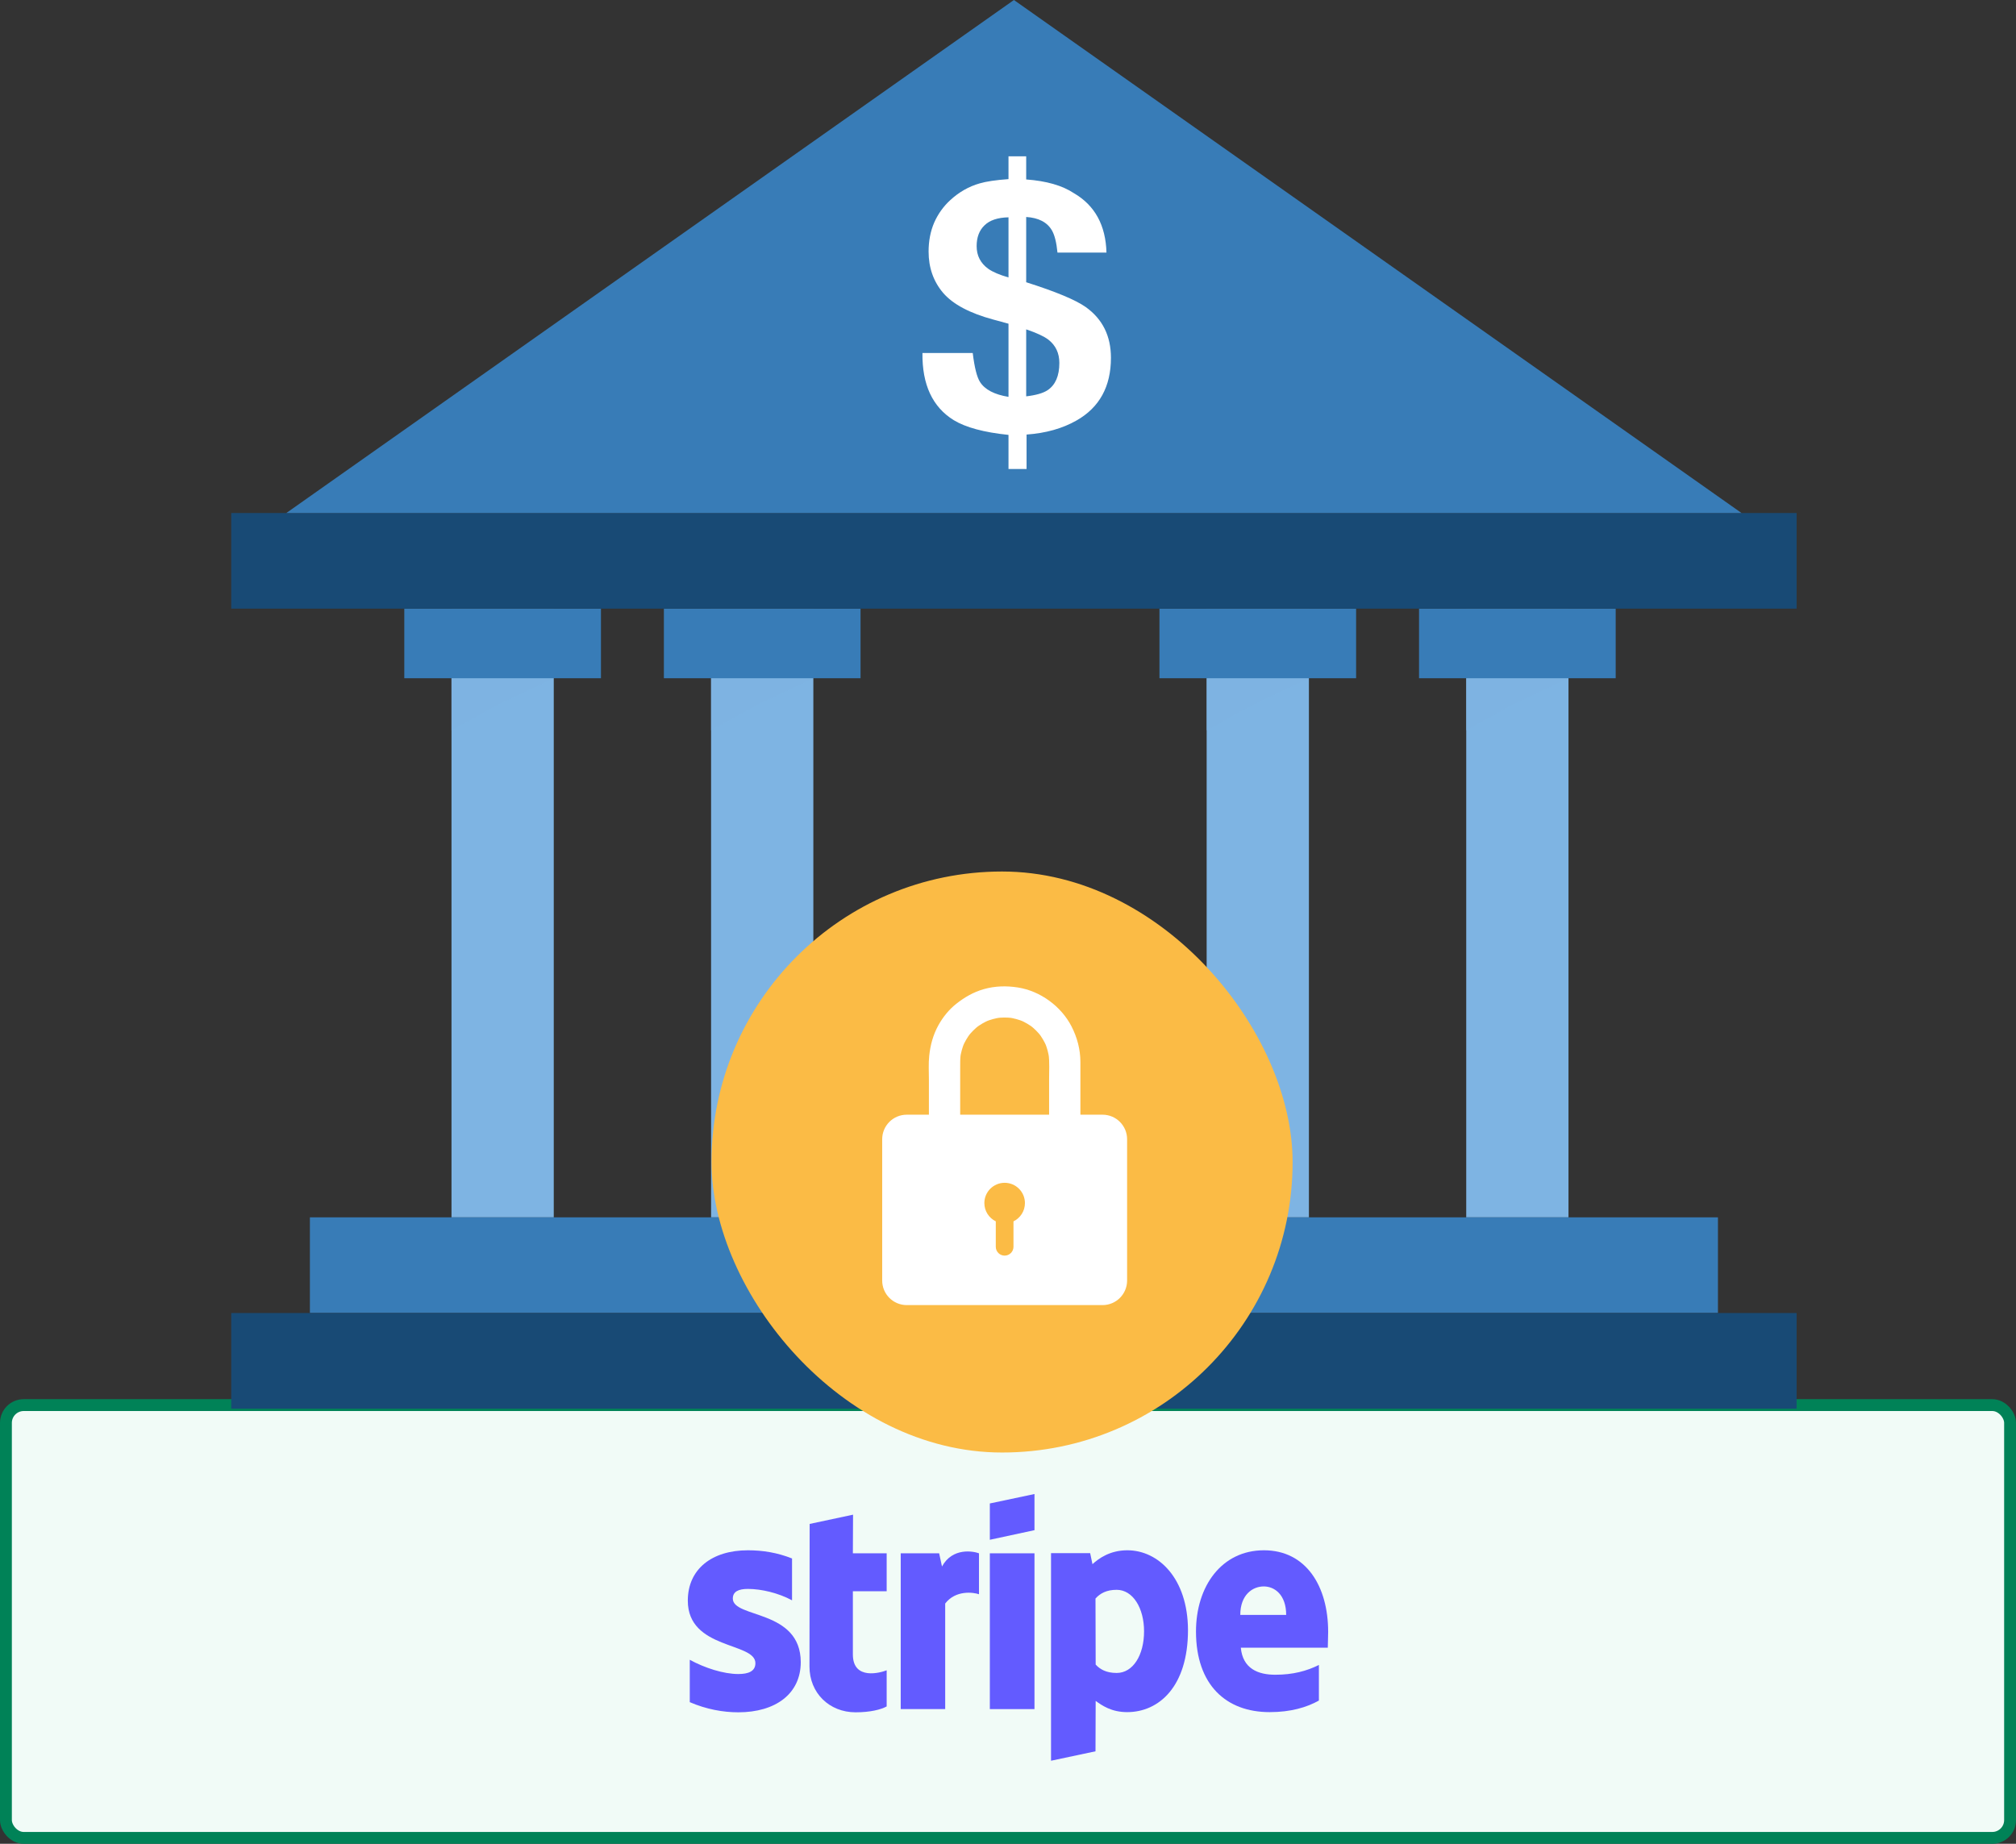 <?xml version="1.0" encoding="UTF-8"?> <svg xmlns="http://www.w3.org/2000/svg" width="340" height="311" viewBox="0 0 340 311" fill="none"><rect x="0" y="0" width="340" height="311" fill="#333333" stroke="none"/><rect x="1" y="237" width="338" height="73" rx="3" fill="#F1FBF7"></rect><rect x="1" y="237" width="338" height="73" rx="3" stroke="#008257" stroke-width="2"></rect><g clip-path="url(#clip0_2148_3582)"><path fill-rule="evenodd" clip-rule="evenodd" d="M223.994 275.245C223.994 267.557 220.274 261.49 213.165 261.49C206.025 261.49 201.705 267.557 201.705 275.185C201.705 284.224 206.805 288.789 214.125 288.789C217.694 288.789 220.394 287.978 222.434 286.837V280.831C220.394 281.852 218.054 282.483 215.085 282.483C212.175 282.483 209.595 281.461 209.265 277.918H223.934C223.934 277.527 223.994 275.966 223.994 275.245ZM209.175 272.392C209.175 268.998 211.245 267.587 213.135 267.587C214.965 267.587 216.914 268.998 216.914 272.392H209.175Z" fill="#635BFF"></path><path fill-rule="evenodd" clip-rule="evenodd" d="M190.126 261.49C187.186 261.49 185.296 262.872 184.246 263.833L183.856 261.971H177.257V296.988L184.756 295.396L184.786 286.897C185.866 287.678 187.456 288.789 190.096 288.789C195.466 288.789 200.355 284.465 200.355 274.944C200.325 266.235 195.376 261.49 190.126 261.49ZM188.326 282.182C186.556 282.182 185.506 281.552 184.786 280.771L184.756 269.629C185.536 268.758 186.616 268.157 188.326 268.157C191.056 268.157 192.946 271.22 192.946 275.155C192.946 279.179 191.086 282.182 188.326 282.182Z" fill="#635BFF"></path><path fill-rule="evenodd" clip-rule="evenodd" d="M166.937 259.718L174.467 258.097V252L166.937 253.592V259.718Z" fill="#635BFF"></path><path d="M174.467 262.001H166.937V288.279H174.467V262.001Z" fill="#635BFF"></path><path fill-rule="evenodd" clip-rule="evenodd" d="M158.868 264.223L158.388 262.001H151.908V288.279H159.408V270.47C161.177 268.157 164.177 268.578 165.107 268.908V262.001C164.147 261.64 160.637 260.98 158.868 264.223Z" fill="#635BFF"></path><path fill-rule="evenodd" clip-rule="evenodd" d="M143.868 255.484L136.549 257.045L136.519 281.101C136.519 285.546 139.849 288.819 144.288 288.819C146.748 288.819 148.548 288.369 149.538 287.828V281.732C148.578 282.122 143.838 283.504 143.838 279.059V268.397H149.538V262.001H143.838L143.868 255.484Z" fill="#635BFF"></path><path fill-rule="evenodd" clip-rule="evenodd" d="M123.59 269.629C123.59 268.458 124.55 268.007 126.139 268.007C128.419 268.007 131.299 268.698 133.579 269.929V262.872C131.089 261.881 128.629 261.49 126.139 261.49C120.05 261.49 116 264.674 116 269.989C116 278.278 127.399 276.957 127.399 280.53C127.399 281.912 126.199 282.362 124.52 282.362C122.03 282.362 118.85 281.341 116.33 279.96V287.107C119.12 288.309 121.94 288.819 124.52 288.819C130.759 288.819 135.049 285.726 135.049 280.35C135.019 271.401 123.59 272.992 123.59 269.629Z" fill="#635BFF"></path></g><g clip-path="url(#clip1_2148_3582)"><rect x="76.146" y="102.667" width="17.246" height="102.667" fill="#7EB4E3"></rect><path d="M76.146 114.4H93.392L84.106 118.8L76.146 123.2V114.4Z" fill="#7EB4E3" fill-opacity="0.68" style="mix-blend-mode:multiply"></path><rect x="119.925" y="102.667" width="17.246" height="102.667" fill="#7EB4E3"></rect><path d="M119.925 114.4H137.171L127.885 118.8L119.925 123.2V114.4Z" fill="#7EB4E3" fill-opacity="0.68" style="mix-blend-mode:multiply"></path><rect x="111.965" y="102.667" width="33.166" height="11.733" fill="#387CB7"></rect><rect x="68.186" y="102.667" width="33.166" height="11.733" fill="#387CB7"></rect><rect x="203.503" y="102.667" width="17.246" height="102.667" fill="#7EB4E3"></rect><path d="M203.503 114.4H220.749L211.462 118.8L203.503 123.2V114.4Z" fill="#7EB4E3" fill-opacity="0.68" style="mix-blend-mode:multiply"></path><rect x="195.543" y="102.667" width="33.166" height="11.733" fill="#387CB7"></rect><rect x="247.281" y="102.667" width="17.246" height="102.667" fill="#7EB4E3"></rect><path d="M247.281 114.4H264.528L255.241 118.8L247.281 123.2V114.4Z" fill="#7EB4E3" fill-opacity="0.68" style="mix-blend-mode:multiply"></path><rect x="239.322" y="102.667" width="33.166" height="11.733" fill="#387CB7"></rect><rect x="52.266" y="205.333" width="237.467" height="16.133" fill="#387CB7"></rect><rect x="39" y="221.467" width="264" height="16.133" fill="#184A75"></rect><rect x="39" y="86.533" width="264" height="16.133" fill="#184A75"></rect><path d="M171 0L293.714 86.533H48.286L171 0Z" fill="#387CB7"></path><path d="M167.539 53.907C163.539 52.828 160.712 51.325 159.058 49.399C157.424 47.472 156.608 45.151 156.608 42.435C156.608 40.643 156.922 39.015 157.55 37.551C158.199 36.087 159.1 34.825 160.252 33.766C161.738 32.398 163.393 31.454 165.215 30.934C166.325 30.607 167.948 30.366 170.084 30.212V26.368H173.068V30.269C176.482 30.52 179.162 31.29 181.11 32.581C184.649 34.642 186.481 37.985 186.607 42.608H178.345C178.178 40.894 177.864 39.642 177.403 38.852C176.607 37.484 175.162 36.733 173.068 36.598V47.607C178.052 49.187 181.403 50.584 183.12 51.797C185.947 53.82 187.361 56.671 187.361 60.351C187.361 65.206 185.424 68.731 181.55 70.927C179.183 72.276 176.377 73.065 173.131 73.297V79.105H170.084V73.354C165.958 72.931 162.88 72.102 160.848 70.869C157.267 68.654 155.508 64.878 155.571 59.542H164.052C164.346 61.969 164.754 63.597 165.278 64.425C166.094 65.716 167.696 66.554 170.084 66.939V54.6L167.539 53.907ZM173.068 55.554V66.853C174.722 66.66 175.927 66.313 176.681 65.812C178 64.926 178.66 63.395 178.66 61.218C178.66 59.561 178.042 58.251 176.806 57.288C176.073 56.729 174.827 56.151 173.068 55.554ZM170.084 46.798V36.656C168.262 36.694 166.911 37.147 166.032 38.014C165.152 38.861 164.712 40.027 164.712 41.51C164.712 43.128 165.372 44.41 166.691 45.353C167.424 45.874 168.555 46.355 170.084 46.798Z" fill="white"></path></g><rect x="120" y="147" width="98" height="98" rx="49" fill="#FBBB45"></rect><path d="M185.945 188.018H152.924C150.636 188.018 148.782 189.872 148.782 192.159V215.992C148.782 218.279 150.636 220.134 152.924 220.134H185.945C188.233 220.134 190.087 218.279 190.087 215.992V192.159C190.087 189.872 188.233 188.018 185.945 188.018ZM170.925 206.008V210.295C170.925 211.119 170.256 211.788 169.432 211.788C169.02 211.788 168.647 211.62 168.377 211.351C168.107 211.081 167.94 210.707 167.94 210.295V206.006C166.799 205.451 166.013 204.281 166.013 202.927C166.013 201.037 167.545 199.505 169.435 199.505C171.324 199.505 172.856 201.037 172.856 202.927C172.856 204.283 172.068 205.455 170.925 206.008Z" fill="white"></path><path d="M161.936 189.569C161.936 186.449 161.936 183.33 161.936 180.211C161.936 179.383 161.921 178.559 162.031 177.735C161.999 177.969 161.968 178.203 161.936 178.437C162.059 177.57 162.288 176.728 162.622 175.919C162.534 176.129 162.445 176.339 162.356 176.549C162.7 175.736 163.144 174.974 163.68 174.273C163.542 174.451 163.405 174.629 163.267 174.807C163.805 174.115 164.424 173.496 165.117 172.957C164.939 173.095 164.761 173.232 164.583 173.37C165.284 172.834 166.046 172.391 166.859 172.047C166.649 172.135 166.439 172.224 166.229 172.313C167.037 171.978 167.88 171.749 168.746 171.627C168.513 171.658 168.279 171.689 168.045 171.721C168.953 171.6 169.868 171.599 170.776 171.714C170.543 171.683 170.309 171.652 170.075 171.62C170.972 171.743 171.843 171.98 172.679 172.329C172.469 172.24 172.259 172.152 172.049 172.063C172.862 172.411 173.622 172.858 174.323 173.398C174.145 173.261 173.967 173.123 173.789 172.986C174.455 173.509 175.051 174.105 175.574 174.77C175.436 174.593 175.299 174.415 175.161 174.237C175.701 174.937 176.148 175.698 176.497 176.511C176.408 176.301 176.32 176.091 176.231 175.881C176.58 176.716 176.816 177.587 176.939 178.484C176.908 178.251 176.877 178.017 176.845 177.783C177.023 179.181 176.933 180.634 176.933 182.039C176.933 183.997 176.933 185.955 176.933 187.913C176.933 188.465 176.933 189.017 176.933 189.569C176.933 191.006 178.133 192.206 179.571 192.206C181.009 192.206 182.209 191.006 182.209 189.569C182.209 186.449 182.209 183.33 182.209 180.211C182.209 179.849 182.209 179.487 182.209 179.125C182.209 177.028 181.67 174.995 180.717 173.135C178.977 169.737 175.452 167.158 171.68 166.562C169.75 166.257 167.821 166.303 165.931 166.837C164.183 167.331 162.669 168.212 161.257 169.328C160.041 170.289 159.019 171.566 158.269 172.917C157.371 174.534 156.909 176.251 156.714 178.078C156.573 179.4 156.661 180.77 156.661 182.096C156.661 184.051 156.661 186.005 156.661 187.96C156.661 188.496 156.661 189.032 156.661 189.569C156.661 191.006 157.86 192.206 159.298 192.206C160.736 192.206 161.936 191.006 161.936 189.569Z" fill="white"></path><defs><clipPath id="clip0_2148_3582"><rect width="108" height="45" fill="white" transform="translate(116 252)"></rect></clipPath><clipPath id="clip1_2148_3582"><rect width="264" height="237.6" fill="white" transform="translate(39)"></rect></clipPath></defs></svg> 